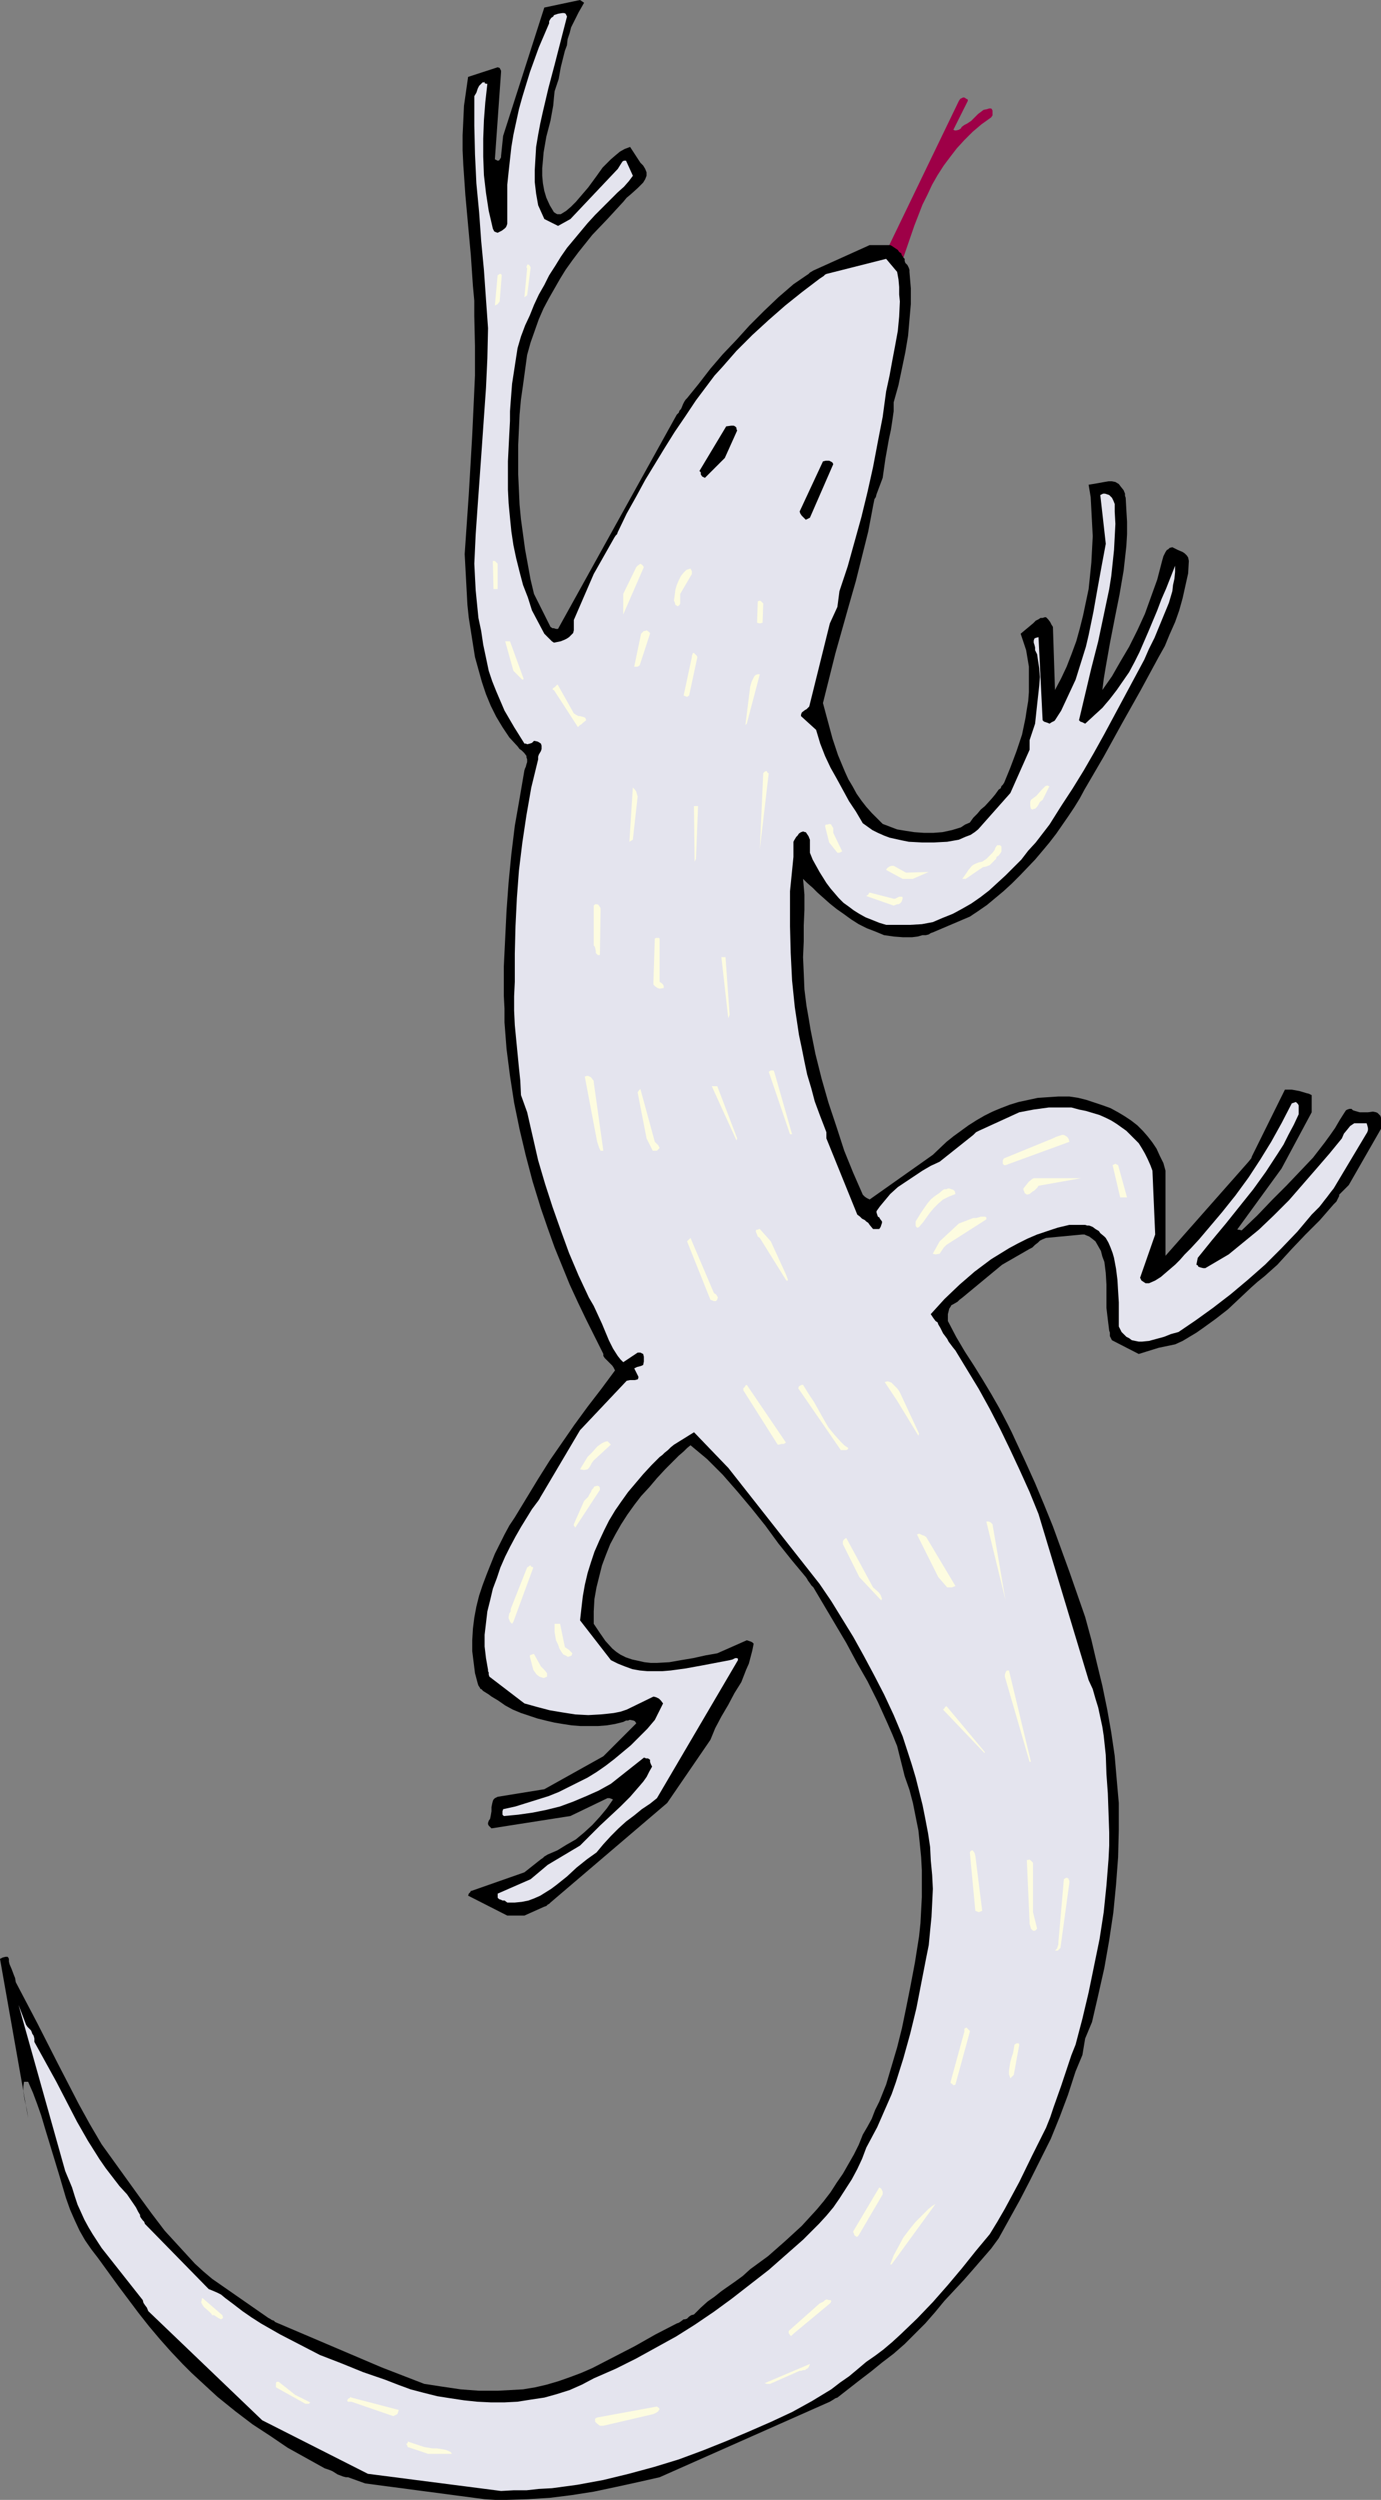 <?xml version="1.0" encoding="UTF-8" standalone="no"?>
<svg
   version="1.0"
   width="86.008mm"
   height="155.668mm"
   id="svg65"
   sodipodi:docname="Lizard 05.wmf"
   xmlns:inkscape="http://www.inkscape.org/namespaces/inkscape"
   xmlns:sodipodi="http://sodipodi.sourceforge.net/DTD/sodipodi-0.dtd"
   xmlns="http://www.w3.org/2000/svg"
   xmlns:svg="http://www.w3.org/2000/svg">
  <rect width="100%" height="100%" fill="#808080" stroke="none"/>
  <sodipodi:namedview
     id="namedview65"
     pagecolor="#ffffff"
     bordercolor="#000000"
     borderopacity="0.25"
     inkscape:showpageshadow="2"
     inkscape:pageopacity="0.0"
     inkscape:pagecheckerboard="0"
     inkscape:deskcolor="#d1d1d1"
     inkscape:document-units="mm" />
  <defs
     id="defs1">
    <pattern
       id="WMFhbasepattern"
       patternUnits="userSpaceOnUse"
       width="6"
       height="6"
       x="0"
       y="0" />
  </defs>
  <path
     style="fill:#9e0047;fill-opacity:1;fill-rule:evenodd;stroke:none"
     d="m 210.681,64.636 0.323,-0.323 0.485,-0.485 V 63.667 l 0.162,-0.162 1.777,-5.171 1.777,-5.171 1.939,-5.009 1.131,-2.262 1.131,-2.424 1.293,-2.262 1.454,-2.262 1.454,-1.939 1.616,-2.101 1.777,-1.939 1.939,-1.939 2.1,-1.778 2.262,-1.616 0.323,-0.485 V 26.501 26.016 l -0.162,-0.323 -0.162,-0.162 h -0.485 l -0.485,0.162 -0.808,0.162 -1.293,0.97 -0.323,0.323 -0.323,0.323 -0.969,0.97 -0.485,0.323 -0.485,0.323 -0.646,0.323 -0.646,0.485 -0.162,0.323 -0.485,0.323 -0.646,0.162 h -0.323 l -0.323,-0.162 3.393,-6.787 v -0.323 l -0.323,-0.162 -0.485,-0.323 h -0.323 l -0.323,0.162 -0.323,0.162 -0.323,0.485 -18.095,37.489 v 0.323 0.646 0.485 l 0.162,0.646 2.1,1.454 z"
     id="path1" />
  <path
     style="fill:#000000;fill-opacity:1;fill-rule:evenodd;stroke:none"
     d="m 114.065,588.192 2.585,0.162 h 2.423 l 5.17,-0.162 5.17,-0.323 5.17,-0.646 5.17,-0.808 5.332,-1.131 5.17,-1.131 5.009,-1.131 40.068,-17.775 0.808,-0.485 0.485,-0.323 0.485,-0.162 5.17,-4.04 2.747,-2.101 2.585,-2.101 2.747,-2.101 2.585,-2.262 2.423,-2.424 2.423,-2.424 2.262,-2.585 2.262,-2.747 2.262,-2.424 2.262,-2.424 2.262,-2.585 2.1,-2.424 2.1,-2.424 1.777,-2.424 5.009,-9.049 2.423,-4.686 2.423,-4.848 2.423,-4.848 2.1,-5.171 1.939,-5.171 1.777,-5.494 1.616,-3.878 0.646,-3.878 1.616,-3.878 1.454,-6.302 1.454,-6.464 1.131,-6.464 0.969,-6.464 0.646,-6.625 0.485,-6.464 0.162,-6.464 v -3.232 -3.07 l -0.485,-5.494 -0.485,-5.656 -0.808,-5.494 -0.969,-5.494 -1.131,-5.494 -1.293,-5.332 -1.293,-5.494 -1.454,-5.333 -3.716,-10.665 -3.878,-10.665 -2.1,-5.171 -2.1,-5.009 -2.262,-5.009 -2.262,-4.848 -0.969,-2.101 -0.969,-1.939 -1.939,-3.717 -1.939,-3.393 -1.939,-3.232 -2.1,-3.393 -2.1,-3.232 -2.1,-3.555 -1.939,-3.717 v -1.616 l 0.162,-0.646 0.162,-0.646 0.323,-0.485 0.162,-0.323 0.323,-0.162 1.131,-0.646 0.485,-0.485 0.646,-0.485 9.371,-7.756 6.463,-3.717 0.323,-0.162 0.323,-0.162 0.646,-0.646 0.646,-0.485 0.485,-0.485 0.646,-0.323 0.808,-0.323 8.563,-0.808 h 0.485 l 0.323,0.162 0.808,0.323 0.646,0.485 0.808,0.646 0.646,1.131 0.646,1.131 0.323,1.293 0.485,1.293 0.162,1.293 0.162,1.293 0.162,2.747 v 2.747 2.747 l 0.323,2.747 0.162,1.293 0.162,1.293 0.162,0.485 v 0.808 l 0.323,0.646 0.162,0.323 0.323,0.162 5.978,3.07 4.685,-1.454 3.878,-0.808 1.777,-0.808 1.616,-0.97 1.616,-0.97 1.616,-1.131 2.908,-2.101 2.908,-2.262 2.747,-2.585 2.747,-2.585 1.454,-1.293 1.616,-1.293 3.07,-2.747 3.393,-3.717 3.231,-3.393 3.393,-3.393 3.231,-3.717 0.485,-0.485 0.162,-0.162 0.162,-0.323 0.323,-0.646 0.162,-0.323 v -0.323 l 2.262,-2.262 7.594,-13.25 v -2.585 l -0.162,-0.485 -0.323,-0.323 -0.323,-0.323 -0.323,-0.162 -0.808,-0.162 -1.131,0.162 h -1.939 l -1.131,-0.323 -0.485,-0.162 -0.323,-0.323 h -0.485 l -0.485,0.162 -0.323,0.162 -0.323,0.485 -1.131,1.778 -1.131,1.939 -1.131,1.616 -1.293,1.778 -2.747,3.555 -3.07,3.232 -3.231,3.393 -3.393,3.393 -3.393,3.555 -3.716,3.555 -0.646,-0.162 h -0.323 v -0.162 l 10.34,-14.22 7.109,-13.25 v -4.04 l -0.646,-0.323 -0.646,-0.162 -1.616,-0.485 -1.777,-0.323 h -0.808 -0.808 l -7.594,15.351 -0.162,0.323 -0.162,0.485 -0.646,0.808 -19.549,22.138 v -20.037 l -0.485,-1.778 -0.808,-1.616 -0.808,-1.778 -0.969,-1.454 -1.131,-1.454 -1.131,-1.293 -1.293,-1.293 -1.454,-1.131 -1.454,-0.97 -1.616,-0.97 -1.777,-0.97 -1.777,-0.646 -1.939,-0.646 -1.939,-0.646 -1.939,-0.485 -2.1,-0.323 h -2.585 l -2.423,0.162 -2.423,0.162 -2.262,0.485 -2.262,0.485 -2.1,0.646 -2.1,0.808 -1.939,0.808 -1.939,0.97 -1.939,1.131 -1.777,1.131 -1.777,1.293 -1.777,1.293 -1.616,1.293 -3.231,3.07 -14.864,10.503 -0.323,-0.162 -0.323,-0.162 -0.485,-0.323 -0.485,-0.485 -1.131,-2.585 -1.131,-2.585 -2.1,-5.171 -1.777,-5.494 -1.939,-5.817 -1.616,-5.656 -1.454,-5.817 -1.131,-5.656 -0.485,-2.909 -0.485,-2.747 -0.485,-3.878 -0.162,-3.878 -0.162,-3.717 0.162,-3.717 v -3.717 l 0.162,-3.717 v -3.555 l -0.323,-3.717 0.969,0.97 1.293,1.131 1.131,1.131 1.454,1.293 1.454,1.293 1.616,1.293 1.616,1.131 1.777,1.293 1.777,1.131 1.939,0.97 2.1,0.808 1.939,0.808 2.262,0.323 2.1,0.162 h 1.131 1.131 l 1.293,-0.162 1.131,-0.323 h 0.808 l 0.646,-0.162 0.485,-0.323 0.485,-0.162 8.725,-3.717 1.939,-1.293 2.1,-1.454 1.939,-1.616 1.939,-1.616 1.939,-1.778 1.939,-1.939 3.554,-3.717 1.777,-2.101 1.616,-1.939 1.616,-2.101 1.454,-2.101 1.454,-2.101 1.293,-1.939 1.293,-2.101 1.131,-2.101 4.524,-7.756 4.362,-7.918 4.362,-7.756 4.201,-7.756 1.454,-2.585 1.131,-2.747 1.293,-2.909 0.969,-2.747 0.808,-2.909 0.646,-2.909 0.646,-2.909 0.162,-2.909 -0.162,-0.808 -0.323,-0.485 -0.485,-0.485 -0.485,-0.323 -1.131,-0.485 -0.646,-0.323 -0.646,-0.323 -0.646,0.162 -0.323,0.323 -0.323,0.162 -0.323,0.485 -0.485,0.97 -0.323,1.131 -1.131,4.363 -1.454,4.04 -1.454,4.04 -1.777,3.878 -1.939,3.878 -2.1,3.555 -1.939,3.393 -2.262,3.232 0.323,-2.585 0.485,-2.909 0.969,-5.494 1.131,-5.817 1.131,-5.656 0.969,-5.656 0.323,-2.909 0.323,-2.909 0.162,-2.747 v -2.909 l -0.162,-2.747 -0.162,-2.909 -0.162,-0.485 v -0.485 l -0.323,-0.808 -0.646,-0.808 -0.485,-0.646 -0.808,-0.485 -0.808,-0.162 h -0.808 l -0.969,0.162 -1.777,0.323 -1.939,0.323 0.485,2.909 0.162,3.07 0.162,3.07 0.162,3.07 -0.162,3.07 -0.162,3.07 -0.323,3.232 -0.323,3.07 -0.646,3.07 -0.646,3.07 -0.808,3.232 -0.808,2.909 -1.131,3.07 -1.131,2.909 -1.293,2.747 -1.454,2.747 -0.485,-14.866 -0.323,-0.485 -0.323,-0.646 -0.485,-0.646 -0.162,-0.162 -0.323,-0.323 h -0.323 l -0.485,0.162 h -0.485 l -0.485,0.323 -0.323,0.162 -0.323,0.162 -0.323,0.323 -0.323,0.323 -2.908,2.424 1.293,3.878 0.323,1.939 0.323,1.939 v 2.101 1.939 1.939 l -0.162,2.101 -0.323,1.939 -0.323,2.101 -0.808,3.878 -1.293,3.878 -1.454,3.878 -1.454,3.555 -0.323,0.485 -0.162,0.162 -0.162,0.162 -0.162,0.485 -0.485,0.323 -0.808,1.131 -0.808,0.97 -1.616,1.778 -0.969,0.808 -0.808,0.97 -0.969,0.97 -0.808,1.131 -1.131,0.485 -0.969,0.646 -2.1,0.646 -2.262,0.485 -2.1,0.162 h -2.262 l -2.262,-0.162 -2.1,-0.323 -1.939,-0.323 -3.393,-1.293 -1.293,-1.293 -1.293,-1.293 -1.293,-1.454 -1.131,-1.454 -1.131,-1.616 -0.969,-1.778 -0.969,-1.616 -0.808,-1.778 -1.616,-3.878 -1.293,-3.878 -1.131,-4.201 -1.131,-4.201 1.454,-5.817 1.454,-5.817 3.231,-11.473 1.616,-5.656 1.454,-5.817 1.454,-5.817 1.131,-5.979 0.162,-0.808 0.162,-0.808 0.323,-0.485 0.162,-0.646 1.454,-3.878 0.323,-2.262 0.323,-2.262 0.808,-4.525 0.485,-2.262 0.323,-2.101 0.323,-2.262 v -2.101 l 1.131,-4.04 0.808,-3.878 0.808,-3.878 0.646,-3.878 0.323,-3.717 0.323,-3.717 V 67.868 l -0.323,-3.878 v -0.485 l -0.162,-0.485 -0.323,-0.646 -0.323,-0.323 -0.162,-0.162 -0.162,-0.485 v -0.485 l -0.323,-0.323 -0.162,-0.323 -0.162,-0.162 -0.162,-0.485 -0.485,-0.323 -0.323,-0.485 -0.485,-0.323 -0.485,-0.323 -0.485,-0.323 -0.323,-0.162 h -4.847 l -13.248,5.979 -0.808,0.485 -0.323,0.323 -0.485,0.323 -3.07,2.101 -3.554,3.07 -3.393,3.232 -3.393,3.393 -3.07,3.393 -3.231,3.393 -2.908,3.393 -2.747,3.555 -2.747,3.393 -0.162,0.162 -0.162,0.162 -0.323,0.485 -0.323,0.646 -0.323,0.808 -0.162,0.323 -0.323,0.323 -0.162,0.485 -0.485,0.485 -27.951,50.416 h -0.485 l -0.485,-0.162 h -0.323 l -0.485,-0.323 -3.878,-7.756 -0.808,-3.393 -0.646,-3.555 -0.646,-3.555 -0.485,-3.555 -0.485,-3.555 -0.323,-3.393 -0.162,-3.555 -0.162,-3.555 v -3.555 -3.393 l 0.162,-3.555 0.162,-3.555 0.323,-3.555 0.485,-3.393 0.485,-3.555 0.485,-3.555 0.808,-2.909 0.969,-2.747 0.969,-2.747 1.131,-2.585 1.293,-2.424 1.293,-2.262 1.293,-2.262 1.293,-2.101 1.616,-2.262 1.454,-1.939 3.231,-4.04 3.554,-3.717 3.716,-4.04 0.808,-0.97 0.969,-0.808 1.616,-1.454 0.646,-0.646 0.646,-0.646 0.485,-0.808 0.323,-0.808 v -0.808 l -0.323,-0.808 -0.485,-0.808 -0.646,-0.646 -2.423,-3.717 -1.293,0.485 -1.131,0.646 -0.969,0.808 -1.131,0.97 -0.969,0.97 -0.969,0.97 -1.616,2.262 -1.777,2.424 -1.939,2.262 -0.969,1.131 -1.131,1.131 -1.131,0.97 -1.293,0.808 h -0.808 l -0.323,-0.162 -0.485,-0.323 -0.969,-1.616 -0.808,-1.778 -0.485,-1.616 -0.323,-1.778 -0.162,-1.778 v -1.778 l 0.162,-1.778 0.162,-1.939 0.646,-3.717 0.969,-3.717 0.646,-3.555 0.162,-1.778 0.162,-1.616 0.485,-1.454 0.485,-1.454 0.485,-2.747 0.646,-2.585 0.323,-1.293 0.485,-1.293 0.162,-1.454 0.485,-1.454 0.323,-1.293 0.646,-1.293 1.131,-2.262 1.293,-2.262 -0.485,-0.323 L 136.523,0 l -8.401,1.778 -9.694,30.218 -0.485,4.686 v 0.323 l -0.162,0.323 -0.162,0.162 v 0.162 l -0.323,0.162 h -0.162 l -0.323,-0.162 -0.323,-0.162 1.454,-20.522 v -0.323 l -0.162,-0.323 -0.162,-0.323 -0.485,-0.162 -6.947,2.262 -0.485,3.393 -0.485,3.393 -0.162,3.555 -0.162,3.393 v 3.555 l 0.162,3.393 0.485,7.11 0.646,7.11 0.646,7.11 0.485,7.11 0.323,3.555 v 3.555 l 0.162,7.11 v 6.948 l -0.323,7.11 -0.323,6.948 -0.808,13.897 -0.969,14.058 0.323,5.979 0.323,5.979 0.323,3.07 0.485,3.07 0.485,3.07 0.485,3.07 0.808,2.909 0.808,2.909 0.969,2.909 1.131,2.747 1.293,2.585 1.454,2.424 1.616,2.424 1.939,2.101 0.485,0.646 0.485,0.323 0.323,0.323 0.323,0.323 0.485,0.646 v 0.323 l 0.162,0.485 v 0.646 l -0.162,0.485 -0.162,0.646 -0.162,0.323 -0.162,0.485 -1.131,6.625 -1.131,6.464 -0.808,6.625 -0.646,6.625 -0.485,6.625 -0.323,6.625 -0.323,6.625 v 6.787 l 0.162,3.07 v 3.232 l 0.485,6.302 0.808,6.302 0.969,6.302 1.293,6.302 1.454,6.14 1.616,6.14 1.939,6.302 1.616,4.686 1.616,4.525 1.777,4.363 1.777,4.363 1.939,4.201 1.939,4.04 4.039,8.08 v 0.485 l 0.323,0.485 0.808,0.808 0.969,0.97 0.323,0.485 0.323,0.646 -3.231,4.363 -3.231,4.201 -3.07,4.201 -2.908,4.201 -2.908,4.201 -2.747,4.363 -2.747,4.525 -2.747,4.525 -1.293,1.939 -1.131,2.101 -1.131,2.262 -1.131,2.262 -0.969,2.424 -0.969,2.424 -0.969,2.585 -0.808,2.424 -0.646,2.585 -0.485,2.585 -0.323,2.585 -0.162,2.747 v 2.585 l 0.323,2.585 0.323,2.585 0.646,2.424 0.162,0.485 0.323,0.485 0.162,0.323 h 0.162 l 0.485,0.485 1.293,0.808 0.646,0.485 1.616,0.97 1.616,1.131 1.777,0.97 1.939,0.808 1.939,0.646 1.939,0.646 1.939,0.485 2.1,0.485 1.939,0.323 2.1,0.323 2.1,0.162 h 2.1 1.939 l 2.1,-0.162 1.939,-0.323 1.939,-0.485 0.646,-0.323 h 0.485 l 0.323,-0.162 h 0.162 l 0.808,0.162 0.323,0.162 0.323,0.485 -7.755,7.756 -13.895,7.756 -10.986,1.778 -0.323,0.162 -0.323,0.162 -0.323,0.323 -0.162,0.323 -0.162,0.646 -0.162,0.808 v 0.97 l -0.162,0.97 -0.162,0.808 -0.323,0.485 -0.162,0.485 v 0.323 l 0.162,0.323 0.323,0.323 0.323,0.323 18.58,-2.909 8.725,-4.201 h 0.485 l 0.485,0.162 0.323,0.162 -1.454,2.101 -1.616,1.939 -1.777,1.939 -1.939,1.778 -1.939,1.616 -2.262,1.293 -2.1,1.293 -2.262,0.97 -0.808,0.485 -0.323,0.323 -0.485,0.323 -3.878,3.07 -12.441,4.363 h -0.162 l -0.162,0.323 -0.323,0.323 -0.162,0.485 9.209,4.686 h 4.039 l 4.685,-2.101 0.485,-0.162 0.323,-0.323 0.323,-0.162 0.323,-0.323 27.466,-23.431 10.179,-14.866 1.131,-2.747 1.454,-2.747 1.616,-2.747 1.454,-2.747 1.616,-2.585 1.131,-2.909 0.646,-1.454 0.808,-3.07 0.323,-1.616 -0.323,-0.323 -0.323,-0.162 -0.485,-0.162 -0.485,-0.162 -6.947,3.07 -2.747,0.485 -2.908,0.646 -2.908,0.485 -2.747,0.485 -2.908,0.162 h -1.454 l -1.454,-0.162 -1.454,-0.323 -1.454,-0.323 -1.454,-0.485 -1.293,-0.646 -0.969,-0.646 -0.969,-0.808 -1.616,-1.778 -1.454,-2.101 -1.293,-1.939 v -2.909 l 0.162,-2.909 0.485,-2.747 0.646,-2.585 0.646,-2.585 0.969,-2.585 0.969,-2.424 1.293,-2.424 1.293,-2.262 1.454,-2.262 1.616,-2.262 1.616,-2.101 1.939,-2.101 1.777,-2.101 1.939,-2.101 2.1,-2.101 1.131,-1.131 1.131,-0.97 0.808,-0.808 0.808,-0.646 1.939,1.616 1.939,1.616 1.939,1.939 1.777,1.778 3.393,3.878 3.393,4.04 3.231,4.04 3.07,4.201 3.231,4.04 3.231,3.878 0.323,0.485 0.162,0.323 0.485,0.646 0.323,0.485 0.162,0.162 0.323,0.323 5.17,8.726 2.585,4.363 2.423,4.525 2.585,4.525 2.423,4.848 2.262,5.009 1.131,2.585 1.131,2.747 1.777,7.11 1.131,3.232 0.808,3.07 0.646,3.232 0.646,3.232 0.323,3.07 0.323,3.232 0.162,3.07 v 3.07 3.232 l -0.162,3.07 -0.162,3.07 -0.323,3.07 -0.969,6.14 -1.131,5.979 -0.969,4.848 -0.969,4.686 -1.131,4.525 -1.293,4.363 -1.293,4.363 -1.616,4.04 -0.969,1.939 -0.808,2.101 -0.969,1.778 -1.131,1.939 -0.969,2.424 -1.131,2.262 -1.293,2.262 -1.293,2.262 -1.454,2.101 -1.454,2.262 -1.616,2.101 -1.616,1.939 -1.777,1.939 -1.777,1.939 -1.939,1.778 -1.939,1.778 -4.039,3.555 -4.201,3.07 -1.777,1.616 -1.777,1.293 -1.616,1.131 -1.616,1.131 -1.616,1.293 -1.616,1.131 -1.616,1.454 -1.616,1.616 -0.646,0.162 -0.485,0.323 -0.485,0.485 -0.485,0.162 H 160.919 l -0.646,0.485 -0.485,0.323 -0.485,0.162 -5.009,2.585 -4.847,2.747 -5.009,2.585 -5.009,2.585 -2.585,1.131 -2.585,0.97 -2.747,0.97 -2.747,0.808 -2.747,0.646 -2.908,0.485 -2.908,0.162 -3.07,0.162 h -2.1 -2.262 l -2.262,-0.162 -2.1,-0.162 -4.362,-0.646 -4.201,-0.646 -10.017,-3.878 -25.043,-10.665 -0.323,-0.323 -0.485,-0.162 -0.485,-0.323 -0.323,-0.162 -13.248,-9.211 -2.1,-1.778 -1.939,-1.778 -1.777,-1.939 -1.777,-1.939 -3.554,-3.878 -3.07,-4.04 -3.07,-4.201 -2.908,-4.04 -2.908,-4.04 -2.908,-4.04 -2.747,-4.686 -2.585,-4.686 -5.009,-9.695 -4.847,-9.534 -5.009,-9.534 -0.162,-0.97 -0.323,-0.808 -0.485,-1.293 -0.485,-1.131 -0.162,-0.646 v -0.646 L 1.939,460.696 1.777,460.535 H 1.616 1.293 L 0.646,460.696 0,461.019 6.624,498.509 6.463,497.377 6.301,496.408 5.816,494.307 5.655,493.338 5.493,492.207 v -1.131 l 0.162,-1.131 h 0.969 l 1.131,2.585 0.969,2.585 0.969,2.747 0.808,2.747 3.393,11.15 1.616,5.494 0.969,2.747 1.131,2.585 1.131,2.424 1.293,2.262 1.454,2.101 1.616,2.101 4.685,6.464 4.847,6.464 2.423,3.07 2.585,3.07 2.585,2.909 2.747,2.909 2.1,2.101 2.1,1.939 2.1,1.939 1.939,1.778 4.201,3.393 4.039,3.07 4.201,2.747 4.039,2.747 4.362,2.424 4.362,2.424 0.969,0.323 0.808,0.323 1.293,0.808 1.293,0.485 0.646,0.162 h 0.485 l 4.039,1.454 z"
     id="path2" />
  <path
     style="fill:#e4e4ee;fill-opacity:1;fill-rule:evenodd;stroke:none"
     d="m 117.943,586.253 2.908,-0.162 h 3.07 l 2.908,-0.323 3.07,-0.162 5.978,-0.808 6.139,-1.131 5.978,-1.454 5.978,-1.616 5.816,-1.778 5.655,-2.101 5.655,-2.262 5.332,-2.262 5.17,-2.262 4.847,-2.262 4.685,-2.585 4.524,-2.747 2.1,-1.616 2.1,-1.454 1.939,-1.616 2.1,-1.778 2.1,-1.454 1.939,-1.454 2.1,-1.778 1.939,-1.778 3.878,-3.717 3.716,-3.878 3.554,-4.04 3.393,-4.04 3.231,-4.04 3.231,-3.878 1.777,-2.909 1.777,-3.07 3.393,-6.302 3.07,-6.302 1.616,-3.232 1.616,-3.232 0.969,-2.424 0.808,-2.424 1.777,-5.009 1.616,-4.848 0.808,-2.424 0.969,-2.424 1.616,-6.14 1.454,-6.14 1.293,-6.302 1.293,-6.302 0.969,-6.302 0.646,-6.302 0.485,-6.14 0.162,-3.232 v -3.07 l -0.162,-4.686 -0.162,-4.525 -0.323,-4.525 -0.162,-4.525 -0.485,-4.525 -0.323,-2.101 -0.485,-2.262 -0.485,-2.262 -0.646,-2.101 -0.646,-2.262 -0.969,-2.101 -11.794,-39.105 -2.1,-5.171 -2.262,-5.009 -2.262,-4.848 -2.423,-5.009 -2.423,-4.686 -2.585,-4.686 -2.747,-4.525 -2.747,-4.525 -0.646,-0.808 -0.485,-0.646 -0.485,-0.646 -0.323,-0.646 -0.969,-1.293 -0.646,-1.293 -0.485,-0.808 -0.162,-0.485 -0.485,-0.323 -0.485,-0.646 -0.646,-0.97 3.231,-3.555 3.554,-3.393 3.554,-3.07 1.939,-1.454 1.939,-1.454 2.1,-1.293 2.1,-1.293 2.1,-1.131 2.262,-1.131 2.262,-0.97 2.423,-0.808 2.423,-0.808 2.747,-0.646 h 3.716 l 0.485,0.162 h 0.485 l 0.808,0.323 0.646,0.485 0.808,0.485 0.323,0.485 0.969,0.808 0.323,0.323 0.646,1.131 0.485,1.131 0.485,1.293 0.323,1.131 0.485,2.585 0.323,2.585 0.162,2.747 0.162,2.585 v 5.171 0.162 0.323 l 0.323,0.646 0.323,0.646 0.162,0.162 0.323,0.323 0.646,0.646 0.646,0.323 0.646,0.485 0.808,0.162 0.808,0.162 h 0.808 l 1.616,-0.162 1.777,-0.485 1.777,-0.485 1.616,-0.646 1.777,-0.485 4.039,-2.747 4.039,-2.909 4.201,-3.232 4.039,-3.393 4.039,-3.555 3.878,-3.878 3.716,-3.878 3.393,-4.04 0.969,-0.97 0.808,-0.808 0.646,-0.808 0.485,-0.646 0.646,-0.808 0.485,-0.646 0.485,-0.646 0.646,-0.808 7.917,-13.25 0.162,-0.485 v -0.485 l -0.162,-0.646 -0.162,-0.485 h -2.908 l -0.969,0.646 -0.646,0.808 -0.808,0.97 -0.485,1.131 -2.908,3.555 -3.07,3.555 -3.231,3.717 -3.231,3.717 -3.554,3.555 -3.554,3.393 -3.554,2.909 -1.777,1.454 -1.777,1.454 -5.493,3.232 h -0.485 l -0.646,-0.162 -0.485,-0.162 -0.162,-0.323 -0.323,-0.162 0.162,-0.808 0.162,-0.808 3.393,-4.201 3.231,-3.878 3.231,-4.04 3.231,-4.04 2.908,-4.04 2.747,-4.201 1.454,-2.262 1.131,-2.262 1.293,-2.424 1.131,-2.424 v -2.101 l -0.162,-0.323 -0.162,-0.162 -0.323,-0.323 -0.485,0.162 -0.485,0.162 -2.423,4.686 -2.423,4.363 -2.585,4.201 -2.747,4.201 -3.07,4.201 -3.231,4.04 -1.777,2.101 -1.777,2.101 -1.777,2.101 -1.939,2.101 -1.454,1.454 -1.131,1.293 -1.131,1.131 -1.131,0.97 -1.131,0.97 -1.131,0.97 -1.293,0.808 -1.454,0.646 h -0.485 -0.323 l -0.485,-0.323 -0.485,-0.323 -0.323,-0.646 3.554,-10.18 -0.646,-15.028 -0.485,-1.293 -0.646,-1.454 -0.646,-1.293 -0.646,-1.131 -0.808,-1.293 -0.969,-0.97 -0.969,-0.97 -0.969,-0.97 -1.131,-0.808 -1.131,-0.808 -1.293,-0.808 -1.293,-0.646 -1.454,-0.646 -1.616,-0.485 -1.616,-0.485 -1.616,-0.323 -1.777,-0.485 h -1.939 -1.777 -1.616 l -3.554,0.485 -3.393,0.646 -9.532,4.363 -0.646,0.323 -0.323,0.323 -0.323,0.323 -7.917,6.302 -2.1,0.97 -1.939,1.131 -1.939,1.293 -1.939,1.293 -1.939,1.293 -1.777,1.616 -1.616,1.939 -0.808,0.97 -0.808,1.131 v 0.323 l 0.162,0.485 0.162,0.485 0.323,0.162 0.162,0.323 0.485,0.646 v 0.323 l -0.162,0.485 -0.162,0.485 -0.323,0.485 h -0.162 -0.485 -0.808 l -0.808,-0.97 -0.323,-0.485 -0.485,-0.323 -0.323,-0.323 -0.646,-0.323 -0.162,-0.162 -0.323,-0.323 -0.646,-0.485 -7.27,-17.937 v -1.454 l -1.616,-4.201 -1.131,-3.07 -0.808,-3.07 -0.969,-3.232 -0.646,-3.07 -0.646,-3.232 -0.646,-3.07 -0.969,-6.464 -0.646,-6.302 -0.323,-6.464 -0.162,-6.302 v -6.464 -1.778 l 0.162,-1.616 0.323,-3.232 0.323,-3.232 v -1.616 -1.778 -0.162 l 0.162,-0.323 0.485,-0.808 0.323,-0.323 0.323,-0.485 0.485,-0.323 0.485,-0.162 0.485,0.162 h 0.162 l 0.323,0.485 0.323,0.485 0.323,0.808 v 3.07 l 0.646,1.616 0.808,1.454 0.808,1.454 0.808,1.293 0.808,1.293 0.969,1.293 0.969,1.131 0.969,1.131 1.131,1.131 1.131,0.808 1.293,0.97 1.293,0.808 1.454,0.808 1.616,0.646 1.616,0.646 1.616,0.485 h 2.908 2.747 l 2.747,-0.162 2.585,-0.485 2.262,-0.97 2.423,-0.97 2.1,-1.131 2.262,-1.293 2.1,-1.454 2.1,-1.616 1.939,-1.778 1.939,-1.778 1.777,-1.778 1.939,-1.939 1.616,-2.101 1.777,-1.939 1.616,-2.101 1.616,-2.101 2.747,-4.363 2.747,-4.201 2.585,-4.201 2.423,-4.201 2.423,-4.363 4.685,-8.726 4.685,-8.726 1.131,-2.585 1.293,-2.585 1.131,-2.747 1.131,-2.747 1.131,-2.747 0.808,-2.747 0.162,-1.454 0.323,-1.454 0.162,-1.616 v -1.454 l -2.1,5.333 -1.131,2.585 -0.969,2.585 -2.1,5.009 -2.1,4.848 -1.131,2.262 -1.293,2.424 -1.454,2.101 -1.454,2.101 -1.616,2.101 -1.777,2.101 -1.939,1.778 -2.1,1.939 -0.323,-0.162 -0.323,-0.162 -0.485,-0.162 -0.323,-0.323 2.908,-12.281 1.616,-6.302 1.293,-6.14 1.293,-6.14 0.485,-3.07 0.323,-3.07 0.323,-3.07 0.162,-3.07 0.162,-3.07 -0.162,-2.909 v -0.485 -0.485 0 -0.808 l -0.323,-0.808 -0.323,-0.646 -0.646,-0.646 -0.485,-0.162 -0.485,-0.162 h -0.485 l -0.646,0.323 1.293,11.473 -0.969,5.171 -0.969,5.333 -0.969,5.494 -1.131,5.494 -0.646,2.747 -0.808,2.585 -0.808,2.585 -0.808,2.585 -1.131,2.424 -1.131,2.424 -1.131,2.424 -1.454,2.262 -0.162,0.162 -0.323,0.162 -0.323,0.162 -0.485,0.323 -0.323,-0.162 -0.485,-0.162 -0.485,-0.162 -0.323,-0.323 -0.969,-19.553 -0.646,0.162 -0.323,0.162 -0.162,0.485 v 0.485 l 0.162,0.485 0.162,0.646 v 0.646 l 0.485,0.97 0.162,1.131 0.323,2.101 0.162,2.101 -0.162,2.101 -0.485,4.363 -0.485,4.525 -1.293,3.878 v 2.262 l -4.524,10.18 -7.594,8.564 -0.808,0.646 -0.969,0.646 -1.293,0.485 -1.454,0.646 -2.747,0.485 -3.07,0.162 h -2.908 l -3.07,-0.162 -1.616,-0.323 -1.454,-0.323 -1.454,-0.323 -1.293,-0.485 -1.454,-0.646 -1.293,-0.646 -1.131,-0.808 -1.131,-0.808 -1.616,-2.747 -1.616,-2.424 -2.908,-5.332 -1.454,-2.585 -1.293,-2.747 -1.131,-2.909 -0.969,-3.232 v 0 l -3.554,-3.232 v -0.323 l 0.162,-0.485 0.162,-0.162 0.646,-0.485 0.323,-0.162 0.323,-0.323 0.323,-0.323 4.847,-19.553 1.777,-3.878 0.485,-3.717 1.939,-5.817 1.616,-5.817 1.616,-5.817 1.454,-5.979 1.293,-5.817 1.131,-5.979 1.131,-5.817 0.808,-5.979 0.808,-3.717 0.646,-3.555 0.646,-3.393 0.646,-3.555 0.323,-3.393 0.162,-3.555 -0.162,-1.616 v -1.778 l -0.162,-1.778 -0.323,-1.778 -2.585,-3.07 -14.056,3.555 -0.323,0.162 -0.323,0.323 -0.485,0.323 -0.485,0.323 -4.039,3.07 -4.039,3.232 -3.878,3.393 -3.878,3.555 -3.716,3.717 -3.393,3.878 -1.777,1.939 -1.454,1.939 -1.454,1.939 -1.454,1.939 -2.585,3.878 -2.423,3.555 -2.423,3.878 -2.262,3.717 -2.262,3.717 -2.1,3.878 -2.262,4.04 -1.939,4.04 -0.162,0.323 -0.162,0.485 -0.323,0.323 -0.323,0.485 -4.847,8.564 -4.685,10.827 v 2.424 l -0.162,0.646 -0.485,0.485 -0.485,0.485 -0.485,0.323 -0.646,0.323 -0.808,0.323 -1.616,0.323 -0.485,-0.323 -0.485,-0.485 -0.646,-0.646 -0.646,-0.646 -1.454,-2.747 -1.454,-2.747 -0.969,-3.07 -1.131,-2.909 -0.808,-3.07 -0.808,-3.232 -0.646,-3.07 -0.485,-3.232 -0.323,-3.232 -0.323,-3.393 -0.162,-3.232 v -3.232 -3.393 l 0.162,-3.232 0.162,-3.232 0.162,-3.07 V 96.793 l 0.162,-2.262 0.323,-4.201 0.646,-4.201 0.646,-4.201 0.808,-2.747 0.969,-2.585 1.131,-2.424 0.969,-2.424 1.131,-2.424 1.293,-2.262 1.131,-2.262 1.454,-2.262 1.293,-2.101 1.454,-2.101 1.616,-1.939 1.616,-1.939 1.616,-1.939 1.777,-1.939 1.777,-1.778 1.939,-1.939 0.808,-0.808 0.808,-0.808 1.454,-1.293 1.131,-1.293 0.485,-0.646 0.485,-0.646 -1.616,-3.555 h -0.485 l -0.323,0.162 -0.323,0.485 -0.808,1.293 -11.148,11.796 -2.908,1.616 -3.231,-1.616 -1.454,-3.232 -0.485,-2.747 -0.323,-2.747 v -2.747 l 0.162,-2.747 0.162,-2.747 0.485,-2.909 0.485,-2.585 0.646,-2.909 1.293,-5.494 1.454,-5.494 1.454,-5.656 1.454,-5.656 -0.162,-0.323 -0.162,-0.323 -0.323,-0.162 h -0.485 l -0.969,0.162 -0.485,0.162 -0.485,0.162 -0.162,0.323 -0.485,0.323 -0.323,0.485 -0.162,0.323 V 5.494 l -2.423,5.656 -2.1,5.817 -1.777,5.817 -0.808,2.909 -1.293,5.979 -0.485,2.909 -0.323,2.909 -0.323,2.909 -0.323,3.07 v 2.909 2.909 2.909 0.485 l -0.162,0.485 -0.162,0.323 -0.323,0.323 -0.646,0.485 -0.969,0.485 -0.485,-0.162 -0.323,-0.162 -0.162,-0.323 -0.162,-0.323 -0.969,-4.201 -0.646,-4.201 -0.485,-4.201 -0.162,-4.363 v -4.201 l 0.162,-4.363 0.323,-4.201 0.485,-4.363 h -0.323 l -0.323,-0.162 v -0.162 -0.162 l -0.162,0.162 h -0.323 l -0.323,0.323 -0.485,0.485 -0.323,0.646 -0.323,0.97 -0.485,0.808 v 3.393 3.555 l 0.162,6.787 0.323,6.787 0.646,6.787 0.485,6.787 0.646,6.787 0.485,6.948 0.485,6.787 -0.162,7.11 -0.323,6.948 -0.485,6.948 -0.485,6.948 -0.969,13.574 -0.485,6.948 -0.323,6.948 0.162,3.232 0.162,3.07 0.323,3.232 0.323,3.232 0.646,3.07 0.485,3.232 1.293,6.14 0.808,2.424 0.969,2.424 0.969,2.262 0.969,2.262 1.131,1.939 1.131,1.939 2.423,3.878 h 0.323 l 0.323,0.162 0.646,-0.162 0.485,-0.162 0.485,-0.485 0.808,0.162 0.323,0.162 0.485,0.323 0.162,0.485 v 0.323 0.485 l -0.162,0.485 -0.485,0.808 -0.162,0.485 v 0.646 l -1.616,6.625 -1.131,6.464 -0.969,6.464 -0.808,6.625 -0.485,6.464 -0.323,6.625 -0.162,6.464 v 6.625 l -0.162,3.393 v 3.393 l 0.162,3.393 0.323,3.393 0.646,6.625 0.323,3.07 0.162,3.393 1.454,4.04 1.293,5.656 1.293,5.656 1.616,5.494 1.777,5.494 1.939,5.494 1.939,5.333 2.262,5.333 2.423,5.171 1.131,1.939 0.969,2.101 0.969,2.101 0.808,1.939 0.808,1.939 0.969,1.939 1.131,1.778 0.646,0.808 0.646,0.646 3.393,-2.262 h 0.646 l 0.323,0.162 0.323,0.162 0.162,0.646 v 1.131 l -0.162,0.808 -0.323,0.162 -0.485,0.162 -0.646,0.162 -0.646,0.323 0.162,0.323 0.162,0.323 0.162,0.323 0.162,0.323 0.323,0.646 v 0.323 l -0.162,0.323 -0.646,0.162 h -0.485 -0.646 l -0.808,0.162 -10.986,11.635 -8.886,15.028 -0.485,0.808 -0.162,0.323 -0.323,0.485 -1.454,1.939 -1.293,2.101 -1.293,2.101 -1.293,2.262 -1.293,2.424 -1.131,2.262 -1.131,2.585 -0.808,2.424 -0.969,2.585 -0.646,2.747 -0.646,2.585 -0.323,2.747 -0.323,2.747 v 2.747 l 0.323,2.747 0.485,2.747 v 0.323 l 0.162,0.323 v 0.485 l 0.162,0.485 8.24,6.302 2.908,0.808 3.07,0.808 2.908,0.485 3.07,0.485 3.07,0.162 2.908,-0.162 1.616,-0.162 1.454,-0.162 1.616,-0.323 1.454,-0.485 6.301,-3.07 0.646,0.162 0.646,0.323 0.485,0.485 0.485,0.646 -1.939,3.878 -1.777,2.101 -1.939,1.939 -1.939,1.939 -1.939,1.616 -1.939,1.616 -2.1,1.616 -2.1,1.454 -2.1,1.293 -2.262,1.131 -2.262,1.131 -2.262,1.131 -2.423,0.97 -2.585,0.808 -2.585,0.808 -2.585,0.808 -2.908,0.646 -0.162,0.485 v 0.323 0.485 l 0.323,0.323 3.393,-0.323 3.393,-0.485 3.231,-0.646 3.231,-0.808 3.07,-1.131 3.07,-1.293 2.908,-1.293 2.908,-1.616 7.755,-6.14 h 0.162 l 0.323,0.162 h 0.485 l 0.485,0.323 v 0.162 0.323 l 0.162,0.485 0.323,0.646 -0.646,1.131 -0.646,1.293 -0.808,1.131 -0.969,1.131 -2.1,2.424 -2.262,2.262 -2.423,2.262 -2.423,2.262 -2.423,2.424 -2.262,2.262 -7.594,4.525 -4.039,3.393 -7.755,3.393 v 0.97 l 0.162,0.162 0.162,0.162 0.485,0.162 0.323,0.162 h 0.485 l 0.646,0.485 h 1.777 l 1.616,-0.162 1.616,-0.323 1.293,-0.485 1.454,-0.646 1.293,-0.808 1.293,-0.808 1.293,-0.97 2.423,-1.939 2.262,-2.101 2.423,-1.939 1.131,-0.808 1.131,-0.808 1.616,-1.939 1.777,-1.939 1.777,-1.778 1.777,-1.616 1.939,-1.454 1.777,-1.454 1.939,-1.293 1.616,-1.293 19.065,-32.48 v -0.323 l -0.162,-0.162 h -0.162 -0.323 l -0.646,0.323 -0.646,0.162 -3.393,0.646 -3.393,0.646 -3.554,0.646 -3.554,0.485 -1.939,0.162 h -1.777 -1.777 l -1.777,-0.162 -1.777,-0.323 -1.777,-0.646 -1.616,-0.646 -1.616,-0.808 -7.27,-9.372 0.323,-2.909 0.323,-2.747 0.485,-2.747 0.646,-2.747 0.808,-2.585 0.808,-2.424 1.131,-2.585 1.131,-2.424 1.131,-2.262 1.454,-2.424 1.454,-2.101 1.616,-2.262 1.777,-2.101 1.777,-2.101 1.939,-2.101 1.939,-1.939 0.646,-0.485 0.485,-0.485 0.808,-0.646 0.646,-0.646 0.808,-0.646 4.685,-2.909 8.078,8.403 21.488,27.309 2.747,4.04 2.585,4.201 2.585,4.201 2.423,4.363 2.423,4.525 2.423,4.686 2.262,4.848 2.1,5.009 2.1,6.464 0.969,3.232 0.808,3.232 0.808,3.232 0.646,3.232 0.646,3.393 0.485,3.232 0.162,3.232 0.323,3.393 0.162,3.232 -0.162,3.393 -0.162,3.232 -0.323,3.232 -0.323,3.393 -0.646,3.232 -1.131,5.817 -1.131,5.817 -1.454,5.979 -1.616,5.817 -1.777,5.656 -0.969,2.747 -1.131,2.585 -1.131,2.585 -1.131,2.585 -1.293,2.424 -1.293,2.424 -0.969,2.585 -1.131,2.424 -1.293,2.424 -1.454,2.262 -1.454,2.262 -1.454,2.101 -1.616,1.939 -1.777,1.939 -1.939,1.939 -1.777,1.778 -4.039,3.555 -4.039,3.555 -4.362,3.393 -4.362,3.393 -4.201,3.07 -4.524,3.07 -4.362,2.747 -4.685,2.585 -4.685,2.585 -4.847,2.424 -5.17,2.262 -2.747,1.454 -2.908,1.293 -3.07,0.97 -2.908,0.808 -3.231,0.485 -3.07,0.485 -3.07,0.162 h -3.231 l -3.231,-0.162 -3.07,-0.323 -3.231,-0.485 -3.07,-0.485 -3.231,-0.808 -3.07,-0.808 -3.07,-1.131 -2.908,-1.131 -5.17,-1.778 -5.17,-2.101 -5.009,-1.939 -4.685,-2.424 -4.685,-2.424 -4.524,-2.585 -2.262,-1.454 -2.1,-1.454 -2.1,-1.616 -1.939,-1.454 -0.969,-0.808 -0.969,-0.485 -1.131,-0.485 -0.808,-0.323 -15.026,-15.351 -0.162,-0.485 -0.323,-0.323 -0.485,-0.646 -0.162,-0.323 v -0.323 l -0.485,-0.808 -0.485,-0.97 -2.1,-3.07 -1.777,-1.939 -1.616,-2.101 -1.616,-2.101 -1.454,-2.101 -2.747,-4.363 -2.585,-4.525 -4.847,-9.372 -2.585,-4.686 -2.585,-4.686 v -0.808 L 7.917,479.118 7.594,478.633 7.432,478.148 7.27,477.825 6.947,477.502 6.463,477.017 6.139,476.532 4.362,471.846 15.349,510.951 l 1.616,3.878 0.646,2.101 0.646,1.939 0.808,1.778 0.808,1.778 0.969,1.778 0.969,1.616 2.1,3.232 2.423,3.07 4.847,6.14 2.423,3.07 0.162,0.646 0.323,0.485 0.485,0.646 0.323,0.808 26.82,25.693 24.881,12.604 z"
     id="path3" />
  <path
     style="fill:#fdfce0;fill-opacity:1;fill-rule:evenodd;stroke:none"
     d="m 100.817,577.527 h 5.493 v -0.162 l -0.162,-0.162 -0.162,-0.162 -0.323,-0.162 -0.808,-0.323 -0.969,-0.162 -0.969,-0.162 h -1.131 l -0.969,-0.162 -0.969,-0.162 -3.878,-1.293 v 0.323 l -0.162,0.162 h -0.162 v 0 0.162 l 0.162,0.162 0.162,0.485 z"
     id="path4" />
  <path
     style="fill:#fdfce0;fill-opacity:1;fill-rule:evenodd;stroke:none"
     d="m 142.016,570.901 11.794,-2.747 0.646,-0.323 0.485,-0.323 0.162,-0.323 0.162,-0.162 -0.162,-0.323 -0.485,-0.323 -14.056,2.585 -0.323,0.162 -0.162,0.162 v 0.323 0.323 l 0.485,0.485 0.646,0.485 z"
     id="path5" />
  <path
     style="fill:#fdfce0;fill-opacity:1;fill-rule:evenodd;stroke:none"
     d="m 93.546,568.154 0.323,-0.97 -11.148,-2.909 -0.162,-0.162 -0.162,0.162 -0.485,0.323 -0.162,0.323 v 0.162 l 0.162,0.162 h 0.162 0.323 0.323 l 9.855,3.393 z"
     id="path6" />
  <path
     style="fill:#fdfce0;fill-opacity:1;fill-rule:evenodd;stroke:none"
     d="m 72.704,565.731 0.323,-0.323 -3.554,-1.778 -3.878,-3.07 h -0.162 -0.323 l -0.162,0.323 v 0.323 0.646 l 6.947,3.878 z"
     id="path7" />
  <path
     style="fill:#fdfce0;fill-opacity:1;fill-rule:evenodd;stroke:none"
     d="m 180.468,561.044 h 0.808 l 6.947,-3.07 h 0.323 l 0.485,-0.162 h 0.485 l 0.323,-0.323 h 0.162 l 0.323,-0.323 0.162,-0.323 0.162,-0.485 -10.663,4.525 z"
     id="path8" />
  <path
     style="fill:#fdfce0;fill-opacity:1;fill-rule:evenodd;stroke:none"
     d="m 186.769,549.248 8.563,-7.11 0.162,-0.162 0.162,-0.323 v -0.162 l -0.162,-0.162 h -0.323 l -0.646,-0.162 -0.323,0.162 -0.323,0.323 -0.969,0.485 -7.27,6.464 v 0.485 l 0.323,0.485 0.162,0.162 h 0.162 l 0.162,-0.162 z"
     id="path9" />
  <path
     style="fill:#fdfce0;fill-opacity:1;fill-rule:evenodd;stroke:none"
     d="m 52.509,545.532 -0.162,-0.646 -4.685,-4.04 -0.162,0.162 v 0.323 l -0.162,0.485 0.323,0.646 0.323,0.485 1.131,0.97 0.485,0.485 0.162,0.162 0.162,0.323 h 0.485 l 0.485,0.323 0.485,0.323 0.646,0.323 z"
     id="path10" />
  <path
     style="fill:#fdfce0;fill-opacity:1;fill-rule:evenodd;stroke:none"
     d="m 209.873,532.928 10.34,-14.22 -0.808,0.485 -0.808,0.646 -1.454,1.454 -1.616,1.616 -1.454,1.778 -1.454,1.939 -1.131,2.101 -1.131,2.101 -0.808,2.101 z"
     id="path11" />
  <path
     style="fill:#fdfce0;fill-opacity:1;fill-rule:evenodd;stroke:none"
     d="m 202.28,525.817 5.493,-9.372 v -0.323 -0.323 l -0.323,-0.646 -0.162,-0.162 -0.323,-0.162 -6.139,10.342 v 0.162 l 0.162,0.323 0.162,0.485 0.323,0.162 0.162,0.162 0.323,-0.162 z"
     id="path12" />
  <path
     style="fill:#fdfce0;fill-opacity:1;fill-rule:evenodd;stroke:none"
     d="m 224.899,490.591 3.393,-12.443 v -0.162 l -0.162,-0.162 -0.485,-0.485 -0.162,-0.162 -0.323,0.162 -0.162,0.162 v 0.323 0.323 l -3.231,11.796 v 0.323 l 0.323,0.162 0.323,0.323 h 0.162 z"
     id="path13" />
  <path
     style="fill:#fdfce0;fill-opacity:1;fill-rule:evenodd;stroke:none"
     d="m 237.986,488.975 0.646,-0.646 1.293,-7.11 -0.162,-0.323 h -0.323 -0.162 l -0.485,0.323 -0.162,0.97 -0.162,0.97 -0.323,0.97 -0.323,1.131 -0.162,0.97 -0.162,1.131 v 0.808 l 0.323,0.97 z"
     id="path14" />
  <path
     style="fill:#fdfce0;fill-opacity:1;fill-rule:evenodd;stroke:none"
     d="m 248.972,459.08 0.646,-0.646 2.1,-15.351 v -0.485 l -0.162,-0.162 v -0.323 h -0.162 l -0.162,-0.162 h -0.323 l -0.485,0.323 -1.293,14.866 v 0.485 l -0.162,0.485 -0.162,0.485 -0.485,0.485 z"
     id="path15" />
  <path
     style="fill:#fdfce0;fill-opacity:1;fill-rule:evenodd;stroke:none"
     d="m 243.64,454.394 0.485,-0.485 -0.969,-3.878 V 438.397 l -0.323,-0.323 -0.323,-0.323 h -0.162 v -0.162 l -0.323,0.162 h -0.323 l 0.646,14.543 v 0.485 l 0.162,0.485 0.162,0.646 0.485,0.485 z"
     id="path16" />
  <path
     style="fill:#fdfce0;fill-opacity:1;fill-rule:evenodd;stroke:none"
     d="m 230.392,450.031 0.808,-0.323 -1.616,-12.927 -0.162,-0.646 -0.323,-0.485 -0.162,-0.162 h -0.162 l -0.323,0.162 -0.162,0.323 1.293,13.735 z"
     id="path17" />
  <path
     style="fill:#fdfce0;fill-opacity:1;fill-rule:evenodd;stroke:none"
     d="m 242.671,414.643 -5.17,-21.492 h -0.162 -0.323 l -0.162,0.162 -0.162,0.323 -0.162,0.485 v 0.485 l 5.816,20.037 z"
     id="path18" />
  <path
     style="fill:#fdfce0;fill-opacity:1;fill-rule:evenodd;stroke:none"
     d="m 231.846,412.381 -9.048,-10.827 -0.323,0.162 -0.162,0.323 -0.323,0.323 9.694,10.18 z"
     id="path19" />
  <path
     style="fill:#fdfce0;fill-opacity:1;fill-rule:evenodd;stroke:none"
     d="m 128.768,394.606 v -0.808 l -0.646,-0.808 -0.323,-0.323 -0.485,-0.485 -1.616,-2.909 h -0.162 l -0.485,0.162 -0.323,0.162 v 0.162 0.162 l 0.808,3.07 0.323,0.485 0.485,0.646 0.646,0.485 0.969,0.323 z"
     id="path20" />
  <path
     style="fill:#fdfce0;fill-opacity:1;fill-rule:evenodd;stroke:none"
     d="m 133.614,389.919 h 0.162 l 0.485,-0.162 0.323,-0.162 v -0.162 l 0.162,-0.323 -0.485,-0.485 -0.323,-0.323 -0.485,-0.323 -0.485,-0.323 -1.131,-5.494 h -1.293 v 0.97 0.97 l 0.162,0.97 0.162,0.97 0.485,0.97 0.323,0.97 0.485,0.808 0.485,0.646 h 0.162 l 0.162,0.162 h 0.162 z"
     id="path21" />
  <path
     style="fill:#fdfce0;fill-opacity:1;fill-rule:evenodd;stroke:none"
     d="m 120.851,381.678 4.685,-12.766 -0.323,-0.162 h -0.162 l -0.162,-0.323 v 0 h -0.162 l -0.162,0.162 -0.485,0.323 -3.716,9.372 -0.162,0.485 v 0.485 l -0.323,0.485 -0.162,0.808 v 0.323 l 0.162,0.323 0.162,0.485 0.323,0.323 0.162,0.162 z"
     id="path22" />
  <path
     style="fill:#fdfce0;fill-opacity:1;fill-rule:evenodd;stroke:none"
     d="m 236.693,376.669 -3.07,-17.937 -0.485,-0.485 -0.485,-0.162 h -0.485 z"
     id="path23" />
  <path
     style="fill:#fdfce0;fill-opacity:1;fill-rule:evenodd;stroke:none"
     d="m 207.611,376.184 -0.162,-0.323 -0.162,-0.485 -0.485,-0.646 -1.293,-1.131 -6.301,-11.635 -0.323,0.162 -0.323,0.323 -0.162,0.323 v 0.646 l 3.878,7.756 5.17,5.494 z"
     id="path24" />
  <path
     style="fill:#fdfce0;fill-opacity:1;fill-rule:evenodd;stroke:none"
     d="m 223.445,373.599 h 0.323 0.323 l 0.323,-0.162 0.485,-0.162 -6.947,-11.635 h -0.162 l -0.162,-0.162 -0.485,-0.162 -0.646,-0.323 h -0.323 l -0.323,0.162 5.009,10.019 2.1,2.424 z"
     id="path25" />
  <path
     style="fill:#fdfce0;fill-opacity:1;fill-rule:evenodd;stroke:none"
     d="m 135.392,359.54 5.816,-8.888 v -0.162 -0.323 l -0.162,-0.323 -0.323,-0.162 h -0.162 l -0.646,0.162 -0.323,0.485 -0.323,0.323 -0.162,0.485 -0.323,0.485 -0.323,0.646 -0.485,0.485 -0.485,0.485 -2.423,5.494 v 0.323 l 0.162,0.162 z"
     id="path26" />
  <path
     style="fill:#fdfce0;fill-opacity:1;fill-rule:evenodd;stroke:none"
     d="m 137.492,345.967 0.808,-0.162 0.323,-0.323 0.323,-0.485 0.323,-0.646 0.485,-0.646 4.039,-3.717 -0.485,-0.485 -0.323,-0.323 -0.646,0.162 -0.646,0.323 -0.485,0.323 -0.646,0.485 -1.131,1.293 -1.131,1.131 -1.777,2.909 z"
     id="path27" />
  <path
     style="fill:#fdfce0;fill-opacity:1;fill-rule:evenodd;stroke:none"
     d="m 198.402,341.28 h 0.808 l 0.323,-0.162 0.162,-0.323 -0.969,-0.646 -0.808,-0.808 -1.454,-1.616 -1.454,-1.778 -1.131,-1.939 -2.262,-4.04 -1.293,-1.939 -1.293,-2.101 h -0.323 l -0.323,0.162 -0.323,0.162 -0.162,0.485 10.017,14.543 z"
     id="path28" />
  <path
     style="fill:#fdfce0;fill-opacity:1;fill-rule:evenodd;stroke:none"
     d="m 183.377,339.988 0.646,-0.162 h 0.485 l 0.485,-0.323 -9.209,-13.574 -0.323,0.162 -0.162,0.323 -0.323,0.323 v 0.485 l 8.078,12.766 z"
     id="path29" />
  <path
     style="fill:#fdfce0;fill-opacity:1;fill-rule:evenodd;stroke:none"
     d="m 216.336,337.402 -4.362,-9.372 -0.323,-0.646 -0.485,-0.646 -1.293,-1.293 -0.323,-0.162 -0.485,-0.162 h -0.323 l -0.485,0.162 2.908,4.363 5.009,8.241 z"
     id="path30" />
  <path
     style="fill:#fdfce0;fill-opacity:1;fill-rule:evenodd;stroke:none"
     d="m 168.028,306.215 h 0.162 0.323 l 0.323,-0.323 v -0.162 l 0.162,-0.323 v 0 l -0.162,-0.323 -0.323,-0.485 -0.323,-0.162 -0.162,-0.162 v -0.162 0.162 l -5.493,-12.927 -0.485,0.485 -0.323,0.323 5.493,13.735 z"
     id="path31" />
  <path
     style="fill:#fdfce0;fill-opacity:1;fill-rule:evenodd;stroke:none"
     d="m 185.477,301.206 -0.485,-1.293 -3.554,-7.756 -2.585,-2.909 h -0.162 l -0.323,0.162 h -0.323 l -0.162,0.323 0.162,0.485 0.162,0.323 0.162,0.485 0.485,0.323 6.139,9.857 0.162,0.162 0.162,0.162 v 0 -0.162 z"
     id="path32" />
  <path
     style="fill:#fdfce0;fill-opacity:1;fill-rule:evenodd;stroke:none"
     d="m 220.213,295.227 0.969,-0.162 0.646,-0.97 0.323,-0.485 0.646,-0.646 9.371,-5.979 v -0.323 -0.162 l -0.323,-0.162 h -0.323 -0.646 l -0.485,0.162 -0.646,0.162 h -0.323 -0.323 l -3.393,1.293 -4.524,4.201 -1.616,2.909 z"
     id="path33" />
  <path
     style="fill:#fdfce0;fill-opacity:1;fill-rule:evenodd;stroke:none"
     d="m 216.336,288.763 0.969,-1.131 1.616,-2.262 0.969,-1.131 0.969,-0.97 1.131,-0.97 1.293,-0.646 0.808,-0.323 0.808,-0.323 -0.162,-0.646 -0.323,-0.323 -0.485,-0.162 -0.485,-0.162 h -0.323 l -0.323,0.162 h -0.485 l -0.323,0.162 -0.969,0.808 -0.969,0.646 -0.969,0.808 -0.808,0.97 -1.454,2.101 -1.293,2.101 v 0.323 0.646 l 0.162,0.323 0.162,0.162 h 0.162 z"
     id="path34" />
  <path
     style="fill:#fdfce0;fill-opacity:1;fill-rule:evenodd;stroke:none"
     d="m 264.967,281.815 h 0.323 l -2.1,-7.595 -0.323,-0.162 -0.323,-0.162 -0.323,0.162 -0.323,0.162 1.777,7.595 h 0.646 z"
     id="path35" />
  <path
     style="fill:#fdfce0;fill-opacity:1;fill-rule:evenodd;stroke:none"
     d="m 242.348,281.007 0.808,-0.646 0.323,-0.162 0.323,-0.323 0.323,-0.323 0.323,-0.485 10.017,-1.778 h -10.825 -0.323 l -0.323,0.162 -0.808,0.646 -0.646,0.808 -0.646,0.808 v 0.323 l 0.162,0.323 0.162,0.485 0.323,0.162 0.162,0.162 z"
     id="path36" />
  <path
     style="fill:#fdfce0;fill-opacity:1;fill-rule:evenodd;stroke:none"
     d="m 236.693,274.22 15.026,-5.494 -0.162,-0.646 -0.323,-0.485 -0.485,-0.323 -0.323,-0.162 h -0.485 l -0.485,0.162 -0.485,0.162 -0.485,0.162 -0.646,0.323 -11.471,4.686 -0.162,0.162 -0.162,0.323 v 0.485 0.323 l 0.162,0.162 0.162,0.162 z"
     id="path37" />
  <path
     style="fill:#fdfce0;fill-opacity:1;fill-rule:evenodd;stroke:none"
     d="m 142.016,270.827 -2.262,-16.159 v -0.323 l -0.162,-0.162 -0.485,-0.646 -0.323,-0.162 -0.323,-0.162 h -0.323 l -0.485,0.162 2.908,15.351 0.162,0.485 0.162,0.485 0.162,0.485 0.323,0.646 z"
     id="path38" />
  <path
     style="fill:#fdfce0;fill-opacity:1;fill-rule:evenodd;stroke:none"
     d="m 154.618,270.827 0.646,-0.646 -0.162,-0.323 -0.162,-0.323 -0.808,-0.808 -3.393,-12.443 -0.162,0.162 -0.162,0.162 -0.323,0.485 2.1,10.827 1.454,2.909 z"
     id="path39" />
  <path
     style="fill:#fdfce0;fill-opacity:1;fill-rule:evenodd;stroke:none"
     d="m 173.521,267.918 -4.685,-12.281 h -0.323 -0.323 -0.323 -0.323 l 5.816,12.766 z"
     id="path40" />
  <path
     style="fill:#fdfce0;fill-opacity:1;fill-rule:evenodd;stroke:none"
     d="m 186.446,266.949 -4.201,-14.705 -0.162,-0.323 h -0.323 -0.323 l -0.485,0.323 5.009,14.705 z"
     id="path41" />
  <path
     style="fill:#fdfce0;fill-opacity:1;fill-rule:evenodd;stroke:none"
     d="m 171.744,238.832 -0.969,-13.574 h -0.969 l 1.616,14.382 z"
     id="path42" />
  <path
     style="fill:#fdfce0;fill-opacity:1;fill-rule:evenodd;stroke:none"
     d="m 155.264,232.691 0.969,-0.162 v -0.485 l -0.162,-0.323 -0.323,-0.323 -0.485,-0.323 v -10.18 l -0.162,-0.162 h -0.162 -0.485 l -0.323,0.162 -0.323,10.18 v 0.323 0.323 l 0.485,0.485 0.485,0.323 z"
     id="path43" />
  <path
     style="fill:#fdfce0;fill-opacity:1;fill-rule:evenodd;stroke:none"
     d="m 141.208,224.773 0.162,-10.827 v -0.162 l -0.162,-0.323 -0.323,-0.485 -0.323,-0.162 h -0.162 -0.323 l -0.323,0.323 v 9.372 l 0.162,0.162 0.162,0.323 0.162,0.808 v 0.485 l 0.323,0.323 0.162,0.162 h 0.323 z"
     id="path44" />
  <path
     style="fill:#fdfce0;fill-opacity:1;fill-rule:evenodd;stroke:none"
     d="m 211.166,212.815 h 0.323 l 0.323,-0.162 0.323,-0.323 0.162,-0.323 0.162,-0.485 v -0.323 l -0.162,-0.162 h -0.323 -0.323 l -0.646,0.323 -0.323,0.162 h -0.323 l -5.655,-1.454 -0.162,0.162 -0.162,0.323 -0.485,0.323 6.463,2.262 z"
     id="path45" />
  <path
     style="fill:#fdfce0;fill-opacity:1;fill-rule:evenodd;stroke:none"
     d="m 212.458,206.837 h 2.423 l 3.716,-1.616 -5.332,0.162 -2.908,-1.616 h -0.485 l -0.485,0.162 -0.485,0.323 -0.162,0.162 -0.162,0.323 z"
     id="path46" />
  <path
     style="fill:#fdfce0;fill-opacity:1;fill-rule:evenodd;stroke:none"
     d="m 227.322,206.837 3.07,-2.101 0.485,-0.323 0.485,-0.323 0.808,-0.162 0.808,-0.323 0.323,-0.323 0.323,-0.323 0.808,-0.808 0.162,-0.485 0.485,-0.323 0.485,-0.646 0.162,-0.323 v -0.485 -0.323 -0.323 l -0.323,-0.323 h -0.162 -0.162 -0.323 l -0.162,0.162 -0.323,0.485 -0.162,0.485 -0.485,0.646 -0.808,0.808 -0.646,0.646 -0.485,0.323 -0.485,0.323 -0.808,0.162 -0.808,0.323 -0.323,0.162 -0.485,0.323 -0.808,0.97 -0.646,0.97 -0.808,1.131 z"
     id="path47" />
  <path
     style="fill:#fdfce0;fill-opacity:1;fill-rule:evenodd;stroke:none"
     d="m 163.827,202.15 0.485,-12.443 h -0.969 l 0.162,13.089 z"
     id="path48" />
  <path
     style="fill:#fdfce0;fill-opacity:1;fill-rule:evenodd;stroke:none"
     d="m 178.853,199.888 2.1,-17.937 h -0.162 l -0.162,-0.162 -0.162,-0.323 v 0 h -0.162 l -0.323,0.162 -0.323,0.323 z"
     id="path49" />
  <path
     style="fill:#fdfce0;fill-opacity:1;fill-rule:evenodd;stroke:none"
     d="m 197.594,200.696 0.646,-0.323 -2.1,-4.363 v -0.485 -0.646 l -0.323,-0.485 -0.162,-0.323 -0.323,-0.162 -0.646,0.162 h -0.323 l -0.162,0.323 0.969,3.878 1.939,2.424 z"
     id="path50" />
  <path
     style="fill:#fdfce0;fill-opacity:1;fill-rule:evenodd;stroke:none"
     d="m 148.963,197.626 1.131,-10.18 -0.162,-0.485 -0.162,-0.646 -0.323,-0.485 -0.485,-0.485 -0.808,12.766 z"
     id="path51" />
  <path
     style="fill:#fdfce0;fill-opacity:1;fill-rule:evenodd;stroke:none"
     d="m 243.64,190.354 0.485,-0.485 0.323,-0.485 0.323,-0.646 0.646,-0.485 1.616,-3.232 h -0.162 l -0.323,-0.162 -0.485,0.162 -0.485,0.485 -0.485,0.485 -1.131,1.293 -0.646,0.485 -0.646,0.485 -0.162,0.485 v 0.485 0.485 l 0.162,0.646 0.323,0.162 h 0.162 l 0.162,-0.162 z"
     id="path52" />
  <path
     style="fill:#fdfce0;fill-opacity:1;fill-rule:evenodd;stroke:none"
     d="m 136.523,170.64 0.323,-0.162 0.323,-0.323 0.808,-0.646 -0.162,-0.485 -0.162,-0.162 -0.485,-0.162 -0.646,-0.162 h -0.323 l -0.323,-0.162 -0.323,-0.162 -0.485,-0.323 -3.716,-6.625 -0.162,-0.162 -0.162,0.162 -0.485,0.485 -0.323,0.162 -0.162,0.323 0.162,0.162 h 0.162 l 5.655,8.726 z"
     id="path53" />
  <path
     style="fill:#fdfce0;fill-opacity:1;fill-rule:evenodd;stroke:none"
     d="m 175.783,170.317 3.07,-11.635 h -0.485 l -0.485,0.162 -0.323,0.323 -0.162,0.323 -0.485,0.97 -0.323,1.131 -1.131,9.049 z"
     id="path54" />
  <path
     style="fill:#fdfce0;fill-opacity:1;fill-rule:evenodd;stroke:none"
     d="m 161.727,164.015 0.485,-0.323 1.939,-9.049 v 0 0 l -0.162,-0.323 -0.485,-0.485 -0.162,-0.162 h -0.162 l -0.162,0.162 v 0.162 l -0.162,0.323 v 0.323 0 l -1.939,9.049 z"
     id="path55" />
  <path
     style="fill:#fdfce0;fill-opacity:1;fill-rule:evenodd;stroke:none"
     d="m 123.274,159.814 -3.231,-8.888 h -1.131 l 1.939,6.948 2.1,2.101 z"
     id="path56" />
  <path
     style="fill:#fdfce0;fill-opacity:1;fill-rule:evenodd;stroke:none"
     d="m 150.094,156.905 0.485,-0.323 2.423,-7.433 v -0.162 l -0.323,-0.323 -0.485,-0.323 -0.323,0.162 h -0.323 l -0.323,0.323 -0.323,0.323 -1.616,7.756 z"
     id="path57" />
  <path
     style="fill:#fdfce0;fill-opacity:1;fill-rule:evenodd;stroke:none"
     d="m 178.853,146.725 0.646,-0.162 0.162,-4.525 -0.323,-0.323 -0.323,-0.323 h -0.162 -0.162 l -0.323,0.162 -0.162,5.009 z"
     id="path58" />
  <path
     style="fill:#fdfce0;fill-opacity:1;fill-rule:evenodd;stroke:none"
     d="m 146.701,144.624 4.847,-11.15 -0.323,-0.485 -0.485,-0.323 -0.162,0.162 h -0.162 v 0.162 h -0.162 l -0.162,0.162 -0.323,0.323 -3.07,6.302 z"
     id="path59" />
  <path
     style="fill:#fdfce0;fill-opacity:1;fill-rule:evenodd;stroke:none"
     d="m 160.111,142.039 v -2.262 l 2.747,-4.686 v -0.323 -0.323 l -0.162,-0.323 -0.162,-0.323 -0.485,0.162 -0.485,0.162 -0.646,0.646 -0.646,0.808 -0.485,0.97 -0.485,1.131 -0.323,1.131 -0.162,1.293 -0.162,1.131 v 0.162 l 0.162,0.323 0.162,0.646 0.323,0.162 0.162,0.162 0.323,-0.162 0.162,-0.162 z"
     id="path60" />
  <path
     style="fill:#fdfce0;fill-opacity:1;fill-rule:evenodd;stroke:none"
     d="m 117.135,138.645 v -5.979 l -0.323,-0.323 -0.162,-0.162 -0.162,-0.162 h -0.162 -0.162 -0.162 l 0.162,6.625 z"
     id="path61" />
  <path
     style="fill:#000000;fill-opacity:1;fill-rule:evenodd;stroke:none"
     d="m 190.647,121.84 5.493,-12.604 -0.162,-0.323 -0.162,-0.162 -0.323,-0.162 -0.323,-0.162 h -0.808 l -0.646,0.162 -5.493,11.796 0.162,0.485 0.323,0.485 0.485,0.485 0.485,0.485 z"
     id="path62" />
  <path
     style="fill:#000000;fill-opacity:1;fill-rule:evenodd;stroke:none"
     d="m 166.251,112.144 4.362,-4.363 2.908,-6.464 -0.162,-0.323 v -0.323 l -0.323,-0.323 -0.323,-0.162 H 172.067 l -1.131,0.162 -6.301,10.503 0.323,0.323 v 0.485 l 0.323,0.485 0.323,0.162 0.323,0.162 z"
     id="path63" />
  <path
     style="fill:#fdfce0;fill-opacity:1;fill-rule:evenodd;stroke:none"
     d="m 117.135,71.585 0.485,-0.646 0.485,-6.14 -0.162,-0.323 h -0.162 -0.162 l -0.485,0.323 -0.646,7.11 z"
     id="path64" />
  <path
     style="fill:#fdfce0;fill-opacity:1;fill-rule:evenodd;stroke:none"
     d="m 124.082,69.484 0.808,-6.302 v -0.162 -0.162 l -0.323,-0.485 -0.323,-0.162 -0.162,0.162 -0.162,0.485 0.162,0.323 -0.646,6.787 z"
     id="path65" />
</svg>
